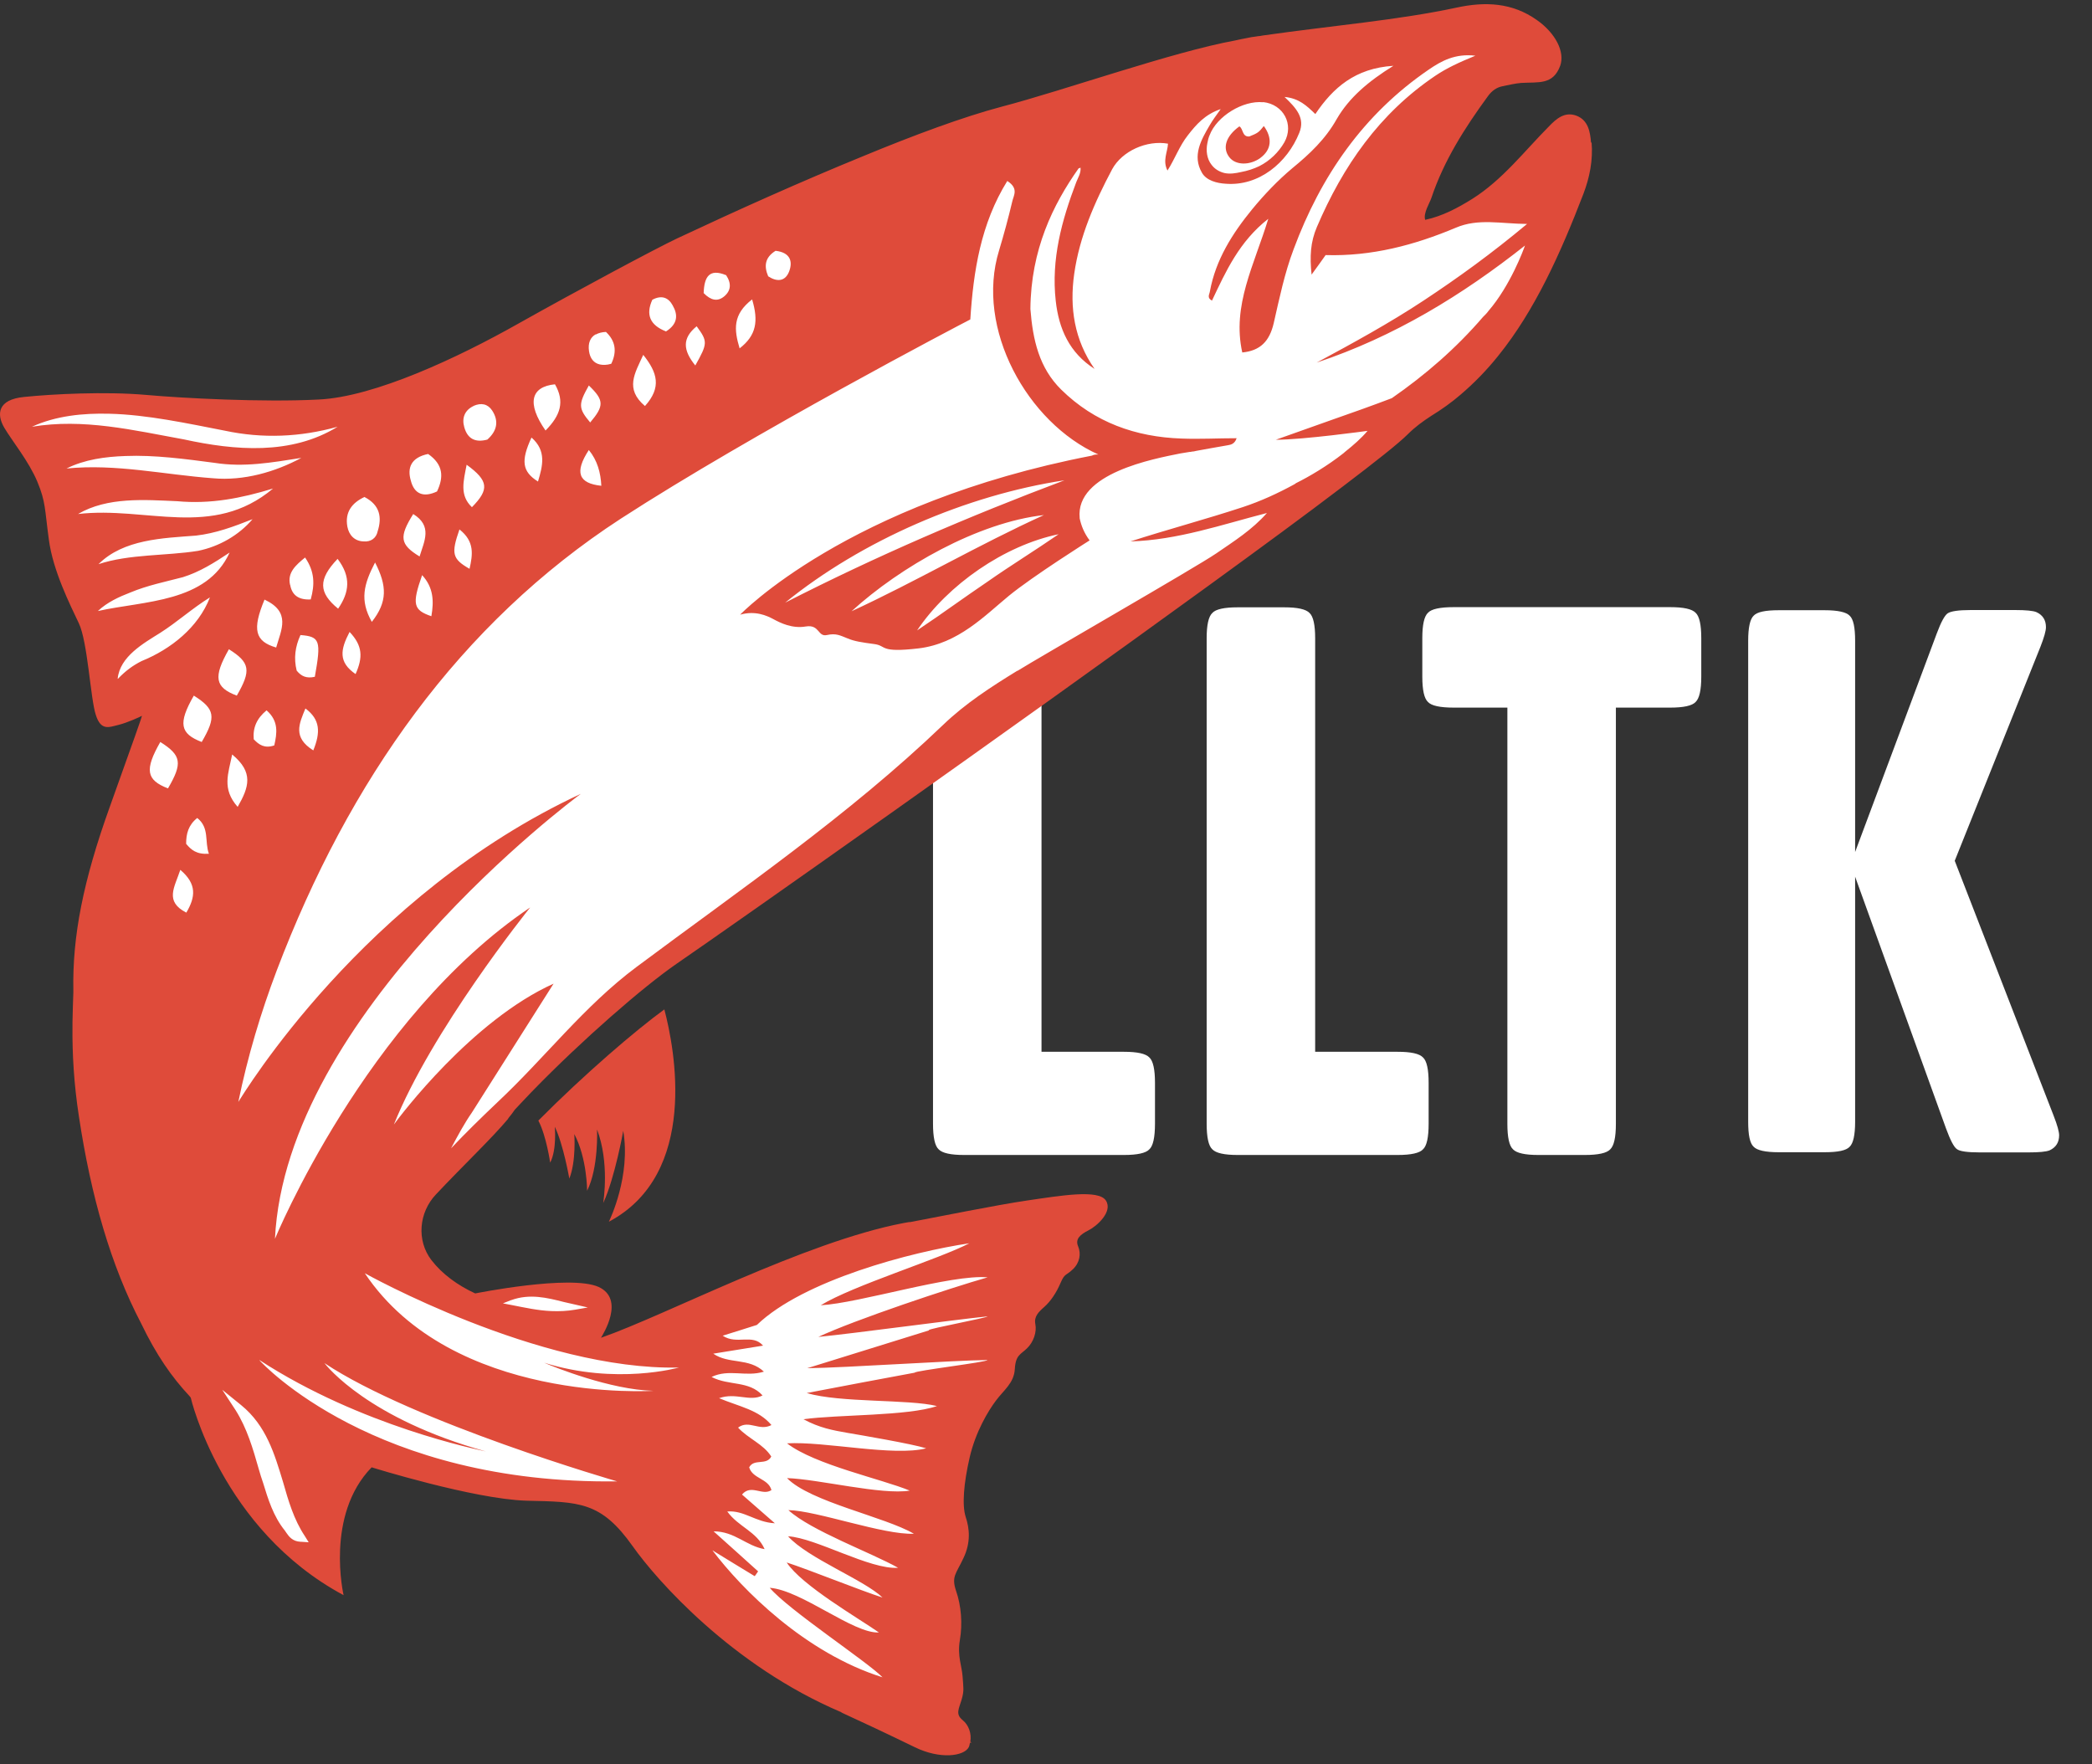 <svg width="83" height="70" viewBox="0 0 83 70" fill="none" xmlns="http://www.w3.org/2000/svg">
<rect x="0" y="0" width="83" height="70" fill="#333333" stroke="none"/>
<path d="M73.596 33.818L76.841 25.133C77.011 24.678 77.154 24.414 77.276 24.332C77.398 24.251 77.697 24.203 78.179 24.203H79.958C80.379 24.203 80.657 24.23 80.793 24.285C81.044 24.4 81.173 24.597 81.173 24.882C81.173 25.032 81.099 25.29 80.956 25.656L77.554 34.151L81.479 44.268C81.628 44.648 81.696 44.906 81.696 45.042C81.696 45.327 81.567 45.524 81.316 45.64C81.18 45.694 80.902 45.721 80.481 45.721H78.546C78.064 45.721 77.758 45.68 77.642 45.592C77.52 45.511 77.378 45.232 77.208 44.77L73.602 34.782V44.506C73.602 45.029 73.528 45.361 73.385 45.497C73.249 45.646 72.917 45.714 72.394 45.714H70.567C70.044 45.714 69.712 45.64 69.576 45.497C69.426 45.361 69.359 45.029 69.359 44.506V25.419C69.359 24.896 69.433 24.563 69.576 24.427C69.712 24.278 70.044 24.21 70.567 24.21H72.394C72.917 24.21 73.249 24.285 73.385 24.427C73.534 24.563 73.602 24.896 73.602 25.419V33.818H73.596Z" fill="white"/>
<path d="M41.315 41.729H44.595C45.124 41.729 45.457 41.803 45.6 41.953C45.749 42.089 45.824 42.428 45.824 42.958V44.581C45.824 45.124 45.749 45.463 45.6 45.599C45.464 45.748 45.124 45.823 44.595 45.823H38.246C37.717 45.823 37.384 45.748 37.241 45.599C37.092 45.463 37.017 45.124 37.017 44.581V25.324C37.017 24.794 37.092 24.461 37.241 24.319C37.377 24.169 37.717 24.095 38.246 24.095H40.093C40.623 24.095 40.955 24.169 41.098 24.319C41.247 24.455 41.322 24.794 41.322 25.324V41.729H41.315Z" fill="white"/>
<path d="M52.173 41.729H55.452C55.982 41.729 56.315 41.803 56.457 41.953C56.607 42.089 56.681 42.428 56.681 42.958V44.581C56.681 45.124 56.607 45.463 56.457 45.599C56.322 45.748 55.982 45.823 55.452 45.823H49.104C48.574 45.823 48.241 45.748 48.099 45.599C47.949 45.463 47.874 45.124 47.874 44.581V25.324C47.874 24.794 47.949 24.461 48.099 24.319C48.234 24.169 48.574 24.095 49.104 24.095H50.95C51.48 24.095 51.813 24.169 51.955 24.319C52.105 24.455 52.179 24.794 52.179 25.324V41.729H52.173Z" fill="white"/>
<path d="M64.11 28.074V44.594C64.11 45.124 64.035 45.456 63.886 45.599C63.75 45.748 63.41 45.823 62.881 45.823H61.034C60.504 45.823 60.172 45.748 60.029 45.599C59.88 45.463 59.805 45.124 59.805 44.594V28.074H57.673C57.13 28.074 56.79 27.999 56.654 27.85C56.505 27.714 56.43 27.374 56.43 26.845V25.317C56.43 24.787 56.505 24.455 56.654 24.312C56.79 24.163 57.13 24.088 57.673 24.088H66.269C66.799 24.088 67.131 24.163 67.274 24.312C67.423 24.448 67.498 24.787 67.498 25.317V26.845C67.498 27.374 67.423 27.707 67.274 27.85C67.138 27.999 66.799 28.074 66.269 28.074H64.103H64.11Z" fill="white"/>
<path d="M58.881 1.517C58.881 1.517 51.324 2.549 48.221 3.065C45.118 3.581 39.788 4.994 39.788 4.994C39.788 4.994 29.514 9.292 26.296 10.813C23.077 12.334 18.704 14.995 15.445 15.756C12.185 16.517 8.879 16.265 6.258 16.034C3.637 15.803 1.573 15.661 1.267 16.408C0.961 17.155 0.846 17.562 1.484 18.234C2.123 18.907 2.917 23.402 3.352 24.678C3.786 25.955 3.949 27.938 4.981 27.938C6.013 27.938 6.719 27.673 5.945 29.771C5.171 31.869 4.065 35.576 4.18 40.866C4.302 46.156 7.324 50.209 7.663 52.857C8.003 55.505 8.926 56.931 9.809 59.002C10.692 61.073 12.688 62.662 12.64 60.843C12.593 59.023 13.204 57.183 14.827 57.624C16.45 58.065 17.624 58.751 20.7 58.975C23.776 59.199 24.218 59.322 25.786 61.359C27.355 63.396 32.739 67.307 33.995 67.646C35.252 67.986 37.316 68.237 37.316 64.842C37.316 61.447 37.486 58.357 37.927 56.538C38.368 54.718 39.081 55.186 39.944 52.973C40.806 50.759 41.071 49.612 41.071 49.327C41.071 49.041 41.662 47.459 38.586 48.457C35.51 49.456 31.633 50.27 29.616 51.323C27.599 52.375 24.998 53.434 24.184 53.292C23.369 53.149 23.057 53.163 23.423 52.015C23.79 50.868 21.441 51.01 19.953 51.357C18.466 51.703 18.582 52.219 17.136 50.766C15.689 49.313 16.056 47.914 17.849 46.074C19.641 44.234 25.202 39.073 26.798 37.668C28.394 36.262 33.378 33.343 36.202 31.034C39.027 28.725 43.855 24.767 46.842 23.32C49.83 21.867 53.551 18.038 56.009 16.292C58.467 14.547 59.866 12.782 60.681 10.813C61.496 8.844 62.84 8.008 61.17 8.158C59.499 8.307 58.664 8.355 57.584 8.749C56.505 9.142 54.76 10.344 55.276 8.749C55.792 7.153 58.936 2.889 59.112 2.21C59.289 1.531 58.888 1.524 58.888 1.524L58.881 1.517Z" fill="white"/>
<path d="M26.363 40.044C25.216 40.88 23.199 42.604 21.359 44.458C21.678 45.069 21.828 46.128 21.828 46.128C22.099 45.606 22.011 44.703 22.011 44.703C22.35 45.395 22.588 46.76 22.588 46.76C22.866 46.06 22.785 44.994 22.785 44.994C23.294 45.952 23.294 47.242 23.294 47.242C23.756 46.319 23.688 44.811 23.688 44.811C24.184 46.128 23.946 47.609 23.933 47.731C24.401 46.712 24.727 44.865 24.727 44.865C25.032 46.645 24.204 48.376 24.157 48.471C27.735 46.57 26.771 41.613 26.357 40.044H26.363Z" fill="#DF4B3A"/>
<path d="M50.007 6.263C50.441 5.944 50.495 5.483 50.142 5C49.946 5.252 49.891 5.286 49.565 5.415C49.273 5.435 49.334 5.109 49.172 5.014C48.635 5.401 48.486 5.876 48.778 6.243C49.029 6.562 49.586 6.569 50.013 6.263H50.007Z" fill="#DF4B3A"/>
<path d="M63.125 5.666C63.091 5.238 63.017 4.763 62.534 4.586C62.08 4.423 61.747 4.709 61.455 5.014C60.477 5.999 59.621 7.126 58.42 7.886C57.843 8.246 57.238 8.572 56.545 8.722C56.457 8.47 56.722 8.056 56.79 7.853C57.286 6.372 58.114 5.075 59.031 3.819C59.187 3.602 59.377 3.466 59.621 3.419C59.866 3.371 60.11 3.31 60.355 3.29C61.054 3.249 61.618 3.378 61.903 2.604C62.093 2.054 61.713 1.314 60.98 0.798C59.995 0.098 58.922 0.057 57.788 0.302C55.48 0.798 52.858 1.015 50.095 1.409C50.061 1.409 50.027 1.429 49.98 1.429C49.932 1.429 49.878 1.443 49.83 1.449C49.708 1.463 49.579 1.483 49.463 1.511C49.307 1.538 49.158 1.572 49.002 1.606C46.51 2.061 42.212 3.588 39.74 4.233C38.226 4.634 36.277 5.354 34.213 6.209C31.741 7.221 29.29 8.321 26.873 9.455C26.037 9.849 22.927 11.512 20.558 12.843C18.188 14.181 14.861 15.749 12.64 15.851C10.427 15.967 7.236 15.797 5.796 15.668C4.18 15.525 2.075 15.634 0.955 15.749C-0.091 15.851 -0.145 16.428 0.167 16.965C0.479 17.494 1.145 18.302 1.484 19.117C1.817 19.925 1.769 20.17 1.939 21.412C2.102 22.648 2.781 23.993 3.127 24.726C3.481 25.466 3.589 27.721 3.8 28.359C4.003 29.004 4.316 28.854 4.703 28.759C5.063 28.671 5.572 28.433 5.633 28.399C5.613 28.488 5.355 29.221 4.363 31.991C3.297 34.952 2.869 37.145 2.91 39.298C2.91 39.318 2.91 39.352 2.91 39.372C2.897 39.759 2.883 40.146 2.876 40.554C2.876 40.588 2.876 40.635 2.876 40.669V40.71C2.863 41.824 2.937 43.032 3.127 44.268C3.61 47.48 4.404 50.223 5.606 52.518C6.203 53.761 6.821 54.643 7.514 55.383C7.534 55.404 7.548 55.431 7.568 55.451C7.568 55.451 8.77 60.68 13.632 63.287C13.632 63.287 12.892 60.116 14.745 58.215C14.745 58.215 18.772 59.471 20.877 59.539C22.989 59.587 23.844 59.566 25.107 61.352C26.044 62.676 29.025 66.078 33.364 67.925C33.378 67.939 33.398 67.945 33.418 67.959C34.192 68.312 35.286 68.828 36.291 69.317C37.302 69.813 38.253 69.677 38.436 69.317C38.463 69.263 38.47 69.201 38.484 69.14C38.504 69.14 38.525 69.14 38.545 69.14C38.531 69.14 38.525 69.12 38.525 69.12C38.525 69.12 38.504 69.106 38.497 69.1C38.552 68.78 38.436 68.441 38.192 68.244C37.9 68.006 38.042 67.803 38.151 67.436C38.26 67.069 38.219 66.947 38.192 66.526C38.165 66.098 37.974 65.704 38.083 65.066C38.192 64.428 38.138 63.708 37.934 63.124C37.737 62.54 37.934 62.445 38.226 61.814C38.525 61.189 38.463 60.632 38.314 60.184C38.165 59.722 38.233 58.86 38.47 57.828C38.708 56.796 39.21 55.974 39.509 55.574C39.808 55.166 40.236 54.874 40.263 54.311C40.297 53.747 40.5 53.74 40.752 53.489C41.003 53.245 41.139 52.851 41.078 52.538C41.017 52.233 41.2 52.056 41.438 51.846C41.675 51.635 41.906 51.303 42.076 50.902C42.245 50.508 42.286 50.624 42.565 50.359C42.843 50.094 42.897 49.741 42.775 49.449C42.646 49.15 42.87 48.974 43.189 48.811C43.508 48.654 44.167 48.071 43.875 47.629C43.583 47.181 42.103 47.432 40.752 47.629C39.536 47.806 37.133 48.295 36.114 48.485C36.1 48.485 36.087 48.485 36.066 48.485C36.046 48.485 36.012 48.498 35.992 48.498C35.931 48.512 35.87 48.519 35.836 48.526C31.904 49.279 26.411 52.185 23.844 53.075C23.912 52.959 24.815 51.547 23.749 51.058C22.629 50.556 18.854 51.316 18.854 51.316C18.161 50.997 17.543 50.549 17.115 49.992C16.518 49.211 16.619 48.098 17.299 47.385C18.378 46.237 19.512 45.164 20.164 44.383C20.164 44.383 20.164 44.379 20.164 44.37C20.266 44.248 20.354 44.132 20.422 44.03C20.646 43.793 20.877 43.541 21.108 43.304C21.128 43.283 21.135 43.283 21.155 43.256C23.111 41.246 25.515 39.155 26.832 38.245C29.174 36.636 40.134 28.916 47.936 23.246C50.013 21.738 51.86 20.38 53.259 19.314C54.576 18.316 55.5 17.583 55.86 17.223C56.145 16.938 56.464 16.707 56.79 16.496C57.197 16.245 57.591 15.967 57.944 15.661C58.487 15.199 58.99 14.683 59.445 14.113C60.898 12.314 61.916 10.046 62.82 7.696C63.071 7.038 63.207 6.345 63.146 5.646L63.125 5.666ZM28.299 53.706C28.937 53.598 29.589 53.503 30.274 53.387C29.847 52.898 29.236 53.367 28.672 52.993C29.181 52.837 29.602 52.701 30.03 52.566C31.87 50.793 36.168 49.666 38.457 49.327C37.248 49.958 33.853 50.997 32.563 51.785C34.09 51.703 37.75 50.549 39.183 50.678C37.682 51.106 33.914 52.362 32.468 53.041C33.928 52.898 37.73 52.376 39.183 52.226C39.183 52.28 36.847 52.715 36.854 52.769V52.783C35.326 53.258 33.792 53.733 32.026 54.283C33.581 54.263 37.832 53.971 39.176 53.958C39.19 54.039 36.27 54.385 36.291 54.46C34.939 54.711 33.595 54.962 32.006 55.268C33.35 55.662 36.053 55.506 37.173 55.784C36.019 56.185 33.255 56.117 31.877 56.307C32.515 56.653 33.058 56.748 33.595 56.843C34.152 56.938 36.196 57.285 36.745 57.461C35.462 57.794 32.699 57.176 31.225 57.264C32.339 58.12 34.98 58.677 36.094 59.139C34.987 59.322 32.474 58.684 31.225 58.643C32.142 59.587 35.109 60.177 36.257 60.85C35.055 60.904 32.407 59.933 31.279 59.913C32.182 60.734 34.573 61.603 35.632 62.201C34.518 62.282 32.366 61.013 31.266 60.951C32.053 61.827 34.281 62.676 35.014 63.382C34.165 63.111 32.06 62.262 31.212 61.99C31.809 62.9 34.043 64.19 34.871 64.767C33.86 64.822 31.802 63.09 30.539 62.995C31.279 63.871 34.416 65.929 35.014 66.546C31.945 65.582 29.446 63.07 28.265 61.508C28.821 61.855 29.378 62.187 29.942 62.533C29.996 62.472 30.03 62.404 30.078 62.343C29.534 61.855 28.998 61.366 28.312 60.755C29.154 60.755 29.609 61.339 30.336 61.461C30.023 60.755 29.29 60.578 28.855 59.967C29.528 59.913 29.976 60.395 30.743 60.435C30.241 59.994 29.847 59.648 29.439 59.295C29.799 58.867 30.247 59.362 30.607 59.118C30.485 58.656 29.854 58.67 29.724 58.215C29.915 57.855 30.41 58.154 30.6 57.787C30.288 57.291 29.691 57.081 29.283 56.64C29.718 56.314 30.118 56.796 30.607 56.538C30.098 55.934 29.344 55.811 28.529 55.472C29.202 55.234 29.745 55.628 30.254 55.363C29.711 54.766 28.923 54.99 28.231 54.63C28.923 54.297 29.596 54.643 30.308 54.419C29.704 53.856 28.916 54.134 28.299 53.706ZM50.115 4.05C50.923 4.138 51.351 4.94 50.957 5.646C50.726 6.046 50.38 6.379 49.966 6.59C49.742 6.698 49.491 6.78 49.233 6.827C49.022 6.875 48.805 6.909 48.594 6.868C48.384 6.82 48.2 6.712 48.071 6.542C47.881 6.304 47.841 5.972 47.902 5.68C47.922 5.564 47.949 5.462 47.99 5.367C48.275 4.607 49.321 3.975 50.115 4.057V4.05ZM30.777 9.951C31.354 10.019 31.456 10.372 31.313 10.759C31.157 11.18 30.818 11.187 30.478 10.962C30.308 10.562 30.342 10.216 30.77 9.951H30.777ZM29.84 11.879C30.098 12.741 30.01 13.305 29.344 13.821C29.12 13.074 29.066 12.477 29.84 11.879ZM28.808 10.915C29.032 11.254 28.998 11.54 28.726 11.764C28.468 11.974 28.203 11.92 27.918 11.628C27.939 10.962 28.156 10.65 28.801 10.915H28.808ZM27.64 12.945C28.081 13.549 28.081 13.617 27.586 14.5C27.097 13.896 27.056 13.42 27.64 12.945ZM25.881 11.893C26.248 11.696 26.52 11.804 26.689 12.117C26.9 12.483 26.9 12.85 26.424 13.149C25.779 12.898 25.616 12.477 25.881 11.893ZM25.521 14.079C26.085 14.785 26.255 15.369 25.589 16.109C24.781 15.424 25.189 14.812 25.521 14.079ZM23.64 13.271C23.749 13.21 23.885 13.176 24.041 13.169C24.417 13.522 24.487 13.943 24.252 14.432C24.075 14.486 23.919 14.486 23.797 14.459C23.559 14.405 23.41 14.222 23.369 13.93C23.321 13.611 23.423 13.38 23.634 13.264L23.64 13.271ZM23.362 15.294C23.973 15.879 23.973 16.102 23.416 16.761C22.941 16.198 22.941 16.041 23.362 15.294ZM23.362 17.854C23.702 18.269 23.831 18.751 23.858 19.273C22.948 19.178 22.785 18.737 23.362 17.854ZM22.018 15.247C22.412 15.933 22.242 16.476 21.644 17.08C20.89 16.001 21.06 15.342 22.018 15.247ZM21.087 17.359C21.692 17.888 21.529 18.486 21.345 19.104C20.714 18.71 20.66 18.282 21.087 17.359ZM18.792 16.102C19.091 15.973 19.349 16.021 19.526 16.286C19.804 16.714 19.716 17.101 19.336 17.44C18.86 17.569 18.548 17.413 18.419 16.945C18.317 16.585 18.433 16.272 18.799 16.102H18.792ZM18.724 20.122C18.229 19.654 18.385 19.104 18.514 18.438C19.39 19.077 19.417 19.416 18.724 20.122ZM18.229 21.005C18.833 21.48 18.758 21.996 18.629 22.567C17.937 22.173 17.896 21.962 18.229 21.005ZM16.986 18.011C17.59 18.431 17.611 18.927 17.339 19.498C16.81 19.749 16.436 19.606 16.3 19.07C16.151 18.567 16.3 18.153 16.986 18.011ZM16.395 20.394C17.163 20.869 16.837 21.46 16.647 22.078C15.866 21.602 15.825 21.304 16.395 20.394ZM17.115 24.448C16.395 24.203 16.341 23.972 16.748 22.818C17.203 23.314 17.217 23.85 17.115 24.448ZM14.467 19.722C15.078 20.041 15.16 20.53 14.983 21.08C14.929 21.351 14.711 21.508 14.419 21.48C14.06 21.467 13.842 21.222 13.781 20.89C13.679 20.319 13.965 19.946 14.467 19.715V19.722ZM14.752 24.672C14.263 23.809 14.433 23.178 14.881 22.316C15.357 23.246 15.377 23.877 14.752 24.672ZM13.87 25.072C14.386 25.616 14.406 26.077 14.107 26.743C13.415 26.267 13.503 25.772 13.87 25.072ZM13.415 24.149C12.64 23.517 12.613 22.988 13.394 22.173C13.937 22.886 13.863 23.497 13.415 24.149ZM1.267 16.931C2.211 16.496 3.297 16.388 4.336 16.415C5.83 16.449 7.453 16.802 8.919 17.087C10.413 17.406 11.907 17.345 13.394 16.931C11.554 18.065 9.327 17.875 7.297 17.433C5.287 17.067 3.311 16.591 1.267 16.931ZM12.491 26.851C12.158 26.926 11.955 26.831 11.771 26.607C11.649 26.118 11.71 25.656 11.921 25.195C12.695 25.256 12.749 25.412 12.491 26.851ZM12.43 29.771C11.608 29.255 11.866 28.719 12.118 28.108C12.708 28.549 12.722 29.051 12.43 29.771ZM11.507 23.198C11.398 22.716 11.731 22.424 12.104 22.119C12.491 22.682 12.491 23.191 12.328 23.782C11.826 23.809 11.581 23.592 11.513 23.205L11.507 23.198ZM4.974 18.092C6.129 18.044 7.378 18.214 8.519 18.364C9.68 18.547 10.787 18.35 11.955 18.167C10.909 18.73 9.666 19.083 8.458 18.975C6.509 18.832 4.601 18.391 2.639 18.588C3.358 18.228 4.18 18.119 4.974 18.092ZM10.957 25.69C10.114 25.446 9.999 24.977 10.495 23.789C11.554 24.285 11.16 24.977 10.957 25.69ZM10.882 29.574C10.502 29.703 10.277 29.554 10.067 29.33C10.026 28.868 10.189 28.501 10.576 28.182C11.065 28.61 10.991 29.092 10.882 29.574ZM3.094 20.394C4.268 19.708 5.742 19.83 7.032 19.885C8.356 20.007 9.565 19.769 10.834 19.382C8.424 21.399 5.823 20.075 3.087 20.394H3.094ZM10.02 20.598C9.476 21.236 8.695 21.684 7.86 21.854C6.604 22.058 5.131 21.976 3.908 22.383C4.9 21.392 6.461 21.351 7.772 21.25C8.553 21.161 9.266 20.896 10.02 20.598ZM4.669 26.926C4.757 26.043 5.701 25.52 6.36 25.106C7.032 24.678 7.629 24.135 8.329 23.701C7.867 24.896 6.774 25.758 5.619 26.227C5.28 26.396 4.981 26.614 4.676 26.933L4.669 26.926ZM6.36 29.438C7.202 29.968 7.249 30.28 6.665 31.279C5.803 30.946 5.728 30.545 6.36 29.438ZM7.392 36.208C6.523 35.76 6.923 35.21 7.154 34.511C7.819 35.074 7.758 35.59 7.392 36.208ZM7.385 33.472C7.385 33.078 7.473 32.732 7.826 32.453C8.322 32.847 8.111 33.39 8.288 33.872C7.799 33.906 7.582 33.716 7.385 33.478V33.472ZM8.003 29.438C7.14 29.106 7.059 28.698 7.69 27.598C8.532 28.128 8.587 28.44 8.003 29.438ZM3.881 24.244C4.255 23.891 4.723 23.68 5.178 23.504C5.844 23.225 6.584 23.076 7.256 22.899C7.928 22.689 8.498 22.329 9.11 21.922C8.2 23.918 5.728 23.83 3.874 24.244H3.881ZM9.082 25.758C9.924 26.288 9.972 26.6 9.395 27.598C8.526 27.272 8.451 26.865 9.082 25.758ZM9.429 32.012C8.79 31.292 9.062 30.688 9.211 29.934C10.067 30.64 9.884 31.224 9.429 32.012ZM11.948 61.169H11.928C11.608 61.155 11.466 60.965 11.364 60.816C11.344 60.788 11.323 60.761 11.303 60.727C10.841 60.157 10.631 59.458 10.441 58.84C10.379 58.656 10.318 58.473 10.264 58.276C10.04 57.488 9.802 56.667 9.347 55.947L8.818 55.139L9.571 55.75C10.569 56.565 10.895 57.699 11.228 58.792C11.439 59.532 11.656 60.286 12.091 60.938L12.247 61.189L11.955 61.169H11.948ZM10.291 53.958C14.338 56.592 18.989 57.516 19.274 57.584C14.616 56.287 12.973 54.209 12.871 54.08C16.429 56.443 24.483 58.772 24.483 58.772C14.861 58.894 10.42 54.114 10.291 53.964V53.958ZM20.286 51.581C21.013 51.316 21.705 51.486 22.371 51.656C22.513 51.69 22.663 51.724 22.819 51.758L23.321 51.873L22.819 51.961C22.5 52.016 22.187 52.029 21.875 52.016C21.345 51.995 20.829 51.88 20.307 51.778L19.953 51.71L20.279 51.581H20.286ZM26.934 54.256C26.934 54.256 24.455 54.962 21.59 54.066C21.984 54.236 24.218 55.139 25.922 55.18C25.922 55.18 17.95 55.709 14.474 50.515C14.474 50.515 21.373 54.379 26.934 54.256ZM60.504 9.72V9.74C60.443 9.917 59.92 11.336 59.051 12.341C59.017 12.388 58.983 12.429 58.943 12.47L58.841 12.572C57.768 13.821 56.552 14.873 55.221 15.797C54.42 16.102 53.612 16.388 52.797 16.673C52.139 16.904 51.494 17.135 50.618 17.447C51.711 17.447 54.257 17.094 54.257 17.094C54.013 17.386 53.694 17.664 53.361 17.929C53.361 17.929 53.327 17.963 53.3 17.983C52.668 18.479 51.962 18.9 51.412 19.172C51.399 19.192 51.378 19.192 51.358 19.212C50.699 19.572 50.02 19.885 49.3 20.122C47.834 20.604 46.326 21.005 44.853 21.48C46.72 21.426 48.472 20.815 50.265 20.353C49.674 21.025 48.954 21.474 48.255 21.956C47.487 22.485 41.159 26.118 40.371 26.614H40.358C39.319 27.252 38.3 27.911 37.418 28.759C33.669 32.351 29.399 35.271 25.257 38.361C23.179 39.909 21.631 41.953 19.75 43.718C19.078 44.356 18.46 44.961 17.896 45.558C18.168 45.042 18.439 44.546 18.718 44.146L21.963 39.026C18.724 40.486 15.879 44.268 15.628 44.614C17.122 40.886 20.918 36.147 21.033 36.004C14.508 40.398 10.909 49.15 10.909 49.15C11.344 40.235 22.69 31.754 23.043 31.496C14.413 35.509 9.653 43.413 9.456 43.718C9.823 41.919 10.352 40.16 10.977 38.51C13.842 30.973 18.242 24.733 24.632 20.577C29.874 17.182 38.097 12.877 38.497 12.674C38.62 10.759 38.911 8.878 39.964 7.18C40.432 7.479 40.209 7.764 40.161 7.995C40.005 8.654 39.828 9.306 39.638 9.937C38.681 13.04 40.765 16.775 43.576 18.031C43.563 18.031 43.556 18.031 43.556 18.031H43.542C43.495 18.031 43.413 18.031 43.318 18.078C33.608 19.953 29.365 24.387 29.365 24.387C29.962 24.217 30.417 24.421 30.682 24.563C30.947 24.706 31.422 24.95 31.972 24.855C32.522 24.767 32.441 25.276 32.807 25.195C33.174 25.113 33.337 25.215 33.615 25.323C33.9 25.446 34.192 25.486 34.695 25.554C35.191 25.622 34.878 25.907 36.447 25.724C38.022 25.534 39.075 24.421 40.025 23.64C40.976 22.859 43.23 21.44 43.23 21.44C43.013 21.148 42.897 20.856 42.836 20.564V20.55C42.66 18.771 45.79 18.201 46.829 17.99C46.951 17.97 47.08 17.949 47.202 17.929C47.23 17.929 47.263 17.929 47.291 17.916C47.365 17.916 47.42 17.895 47.46 17.888C47.888 17.814 48.295 17.732 48.717 17.664C48.839 17.644 48.988 17.61 49.063 17.386C48.309 17.386 47.603 17.427 46.876 17.399C45.063 17.338 43.427 16.761 42.103 15.457C41.227 14.595 40.976 13.482 40.881 12.259C40.901 9.903 41.777 8.117 42.795 6.678C42.823 6.678 42.85 6.657 42.87 6.651C42.891 6.875 42.768 7.051 42.7 7.228C42.123 8.749 41.702 10.283 41.886 11.933C42.008 13.047 42.429 13.998 43.427 14.636C42.626 13.488 42.429 12.212 42.619 10.867C42.83 9.38 43.427 8.029 44.126 6.712C44.52 5.992 45.498 5.551 46.34 5.7C46.326 6.026 46.116 6.372 46.32 6.766C46.618 6.298 46.795 5.788 47.128 5.367C47.46 4.94 47.807 4.539 48.431 4.328C48.248 4.586 48.119 4.756 48.004 4.953C47.651 5.551 47.297 6.175 47.684 6.848C47.861 7.167 48.289 7.269 48.621 7.289C49.946 7.398 51.073 6.454 51.548 5.272C51.792 4.675 51.419 4.281 50.964 3.846C51.541 3.901 51.84 4.193 52.186 4.525C52.886 3.486 53.762 2.706 55.283 2.611C54.298 3.222 53.531 3.867 53.035 4.722C52.587 5.523 51.955 6.114 51.276 6.671C50.692 7.16 50.163 7.717 49.681 8.301C48.893 9.265 48.234 10.304 48.004 11.553C47.99 11.675 47.868 11.811 48.085 11.927C48.635 10.765 49.165 9.584 50.319 8.681C49.762 10.514 48.873 12.117 49.287 13.984C49.993 13.916 50.367 13.549 50.536 12.816C50.76 11.838 50.964 10.84 51.324 9.89C52.404 6.983 54.094 4.532 56.688 2.76C57.184 2.42 57.734 2.115 58.535 2.21C57.89 2.475 57.401 2.699 56.939 3.011C54.726 4.505 53.279 6.59 52.247 9.007C51.989 9.611 51.962 10.181 52.037 10.895C52.261 10.582 52.431 10.358 52.594 10.12C54.413 10.175 56.118 9.727 57.761 9.034C58.651 8.654 59.547 8.878 60.586 8.885C59.187 10.053 57.856 11.017 56.478 11.927C55.12 12.823 53.68 13.611 52.241 14.385C55.303 13.366 58.012 11.716 60.531 9.72H60.504ZM42.001 21.195C41.057 21.847 40.113 22.424 39.183 23.076C38.239 23.714 37.343 24.373 36.386 25.011C37.608 23.191 39.855 21.637 42.001 21.195ZM33.785 24.251C35.72 22.485 38.803 20.727 41.417 20.435C38.857 21.596 36.345 23.069 33.785 24.251ZM31.15 23.911C34.192 21.44 38.355 19.64 42.232 19.056C38.443 20.482 34.763 22.064 31.15 23.911Z" fill="#DF4B3A"/>
</svg>
